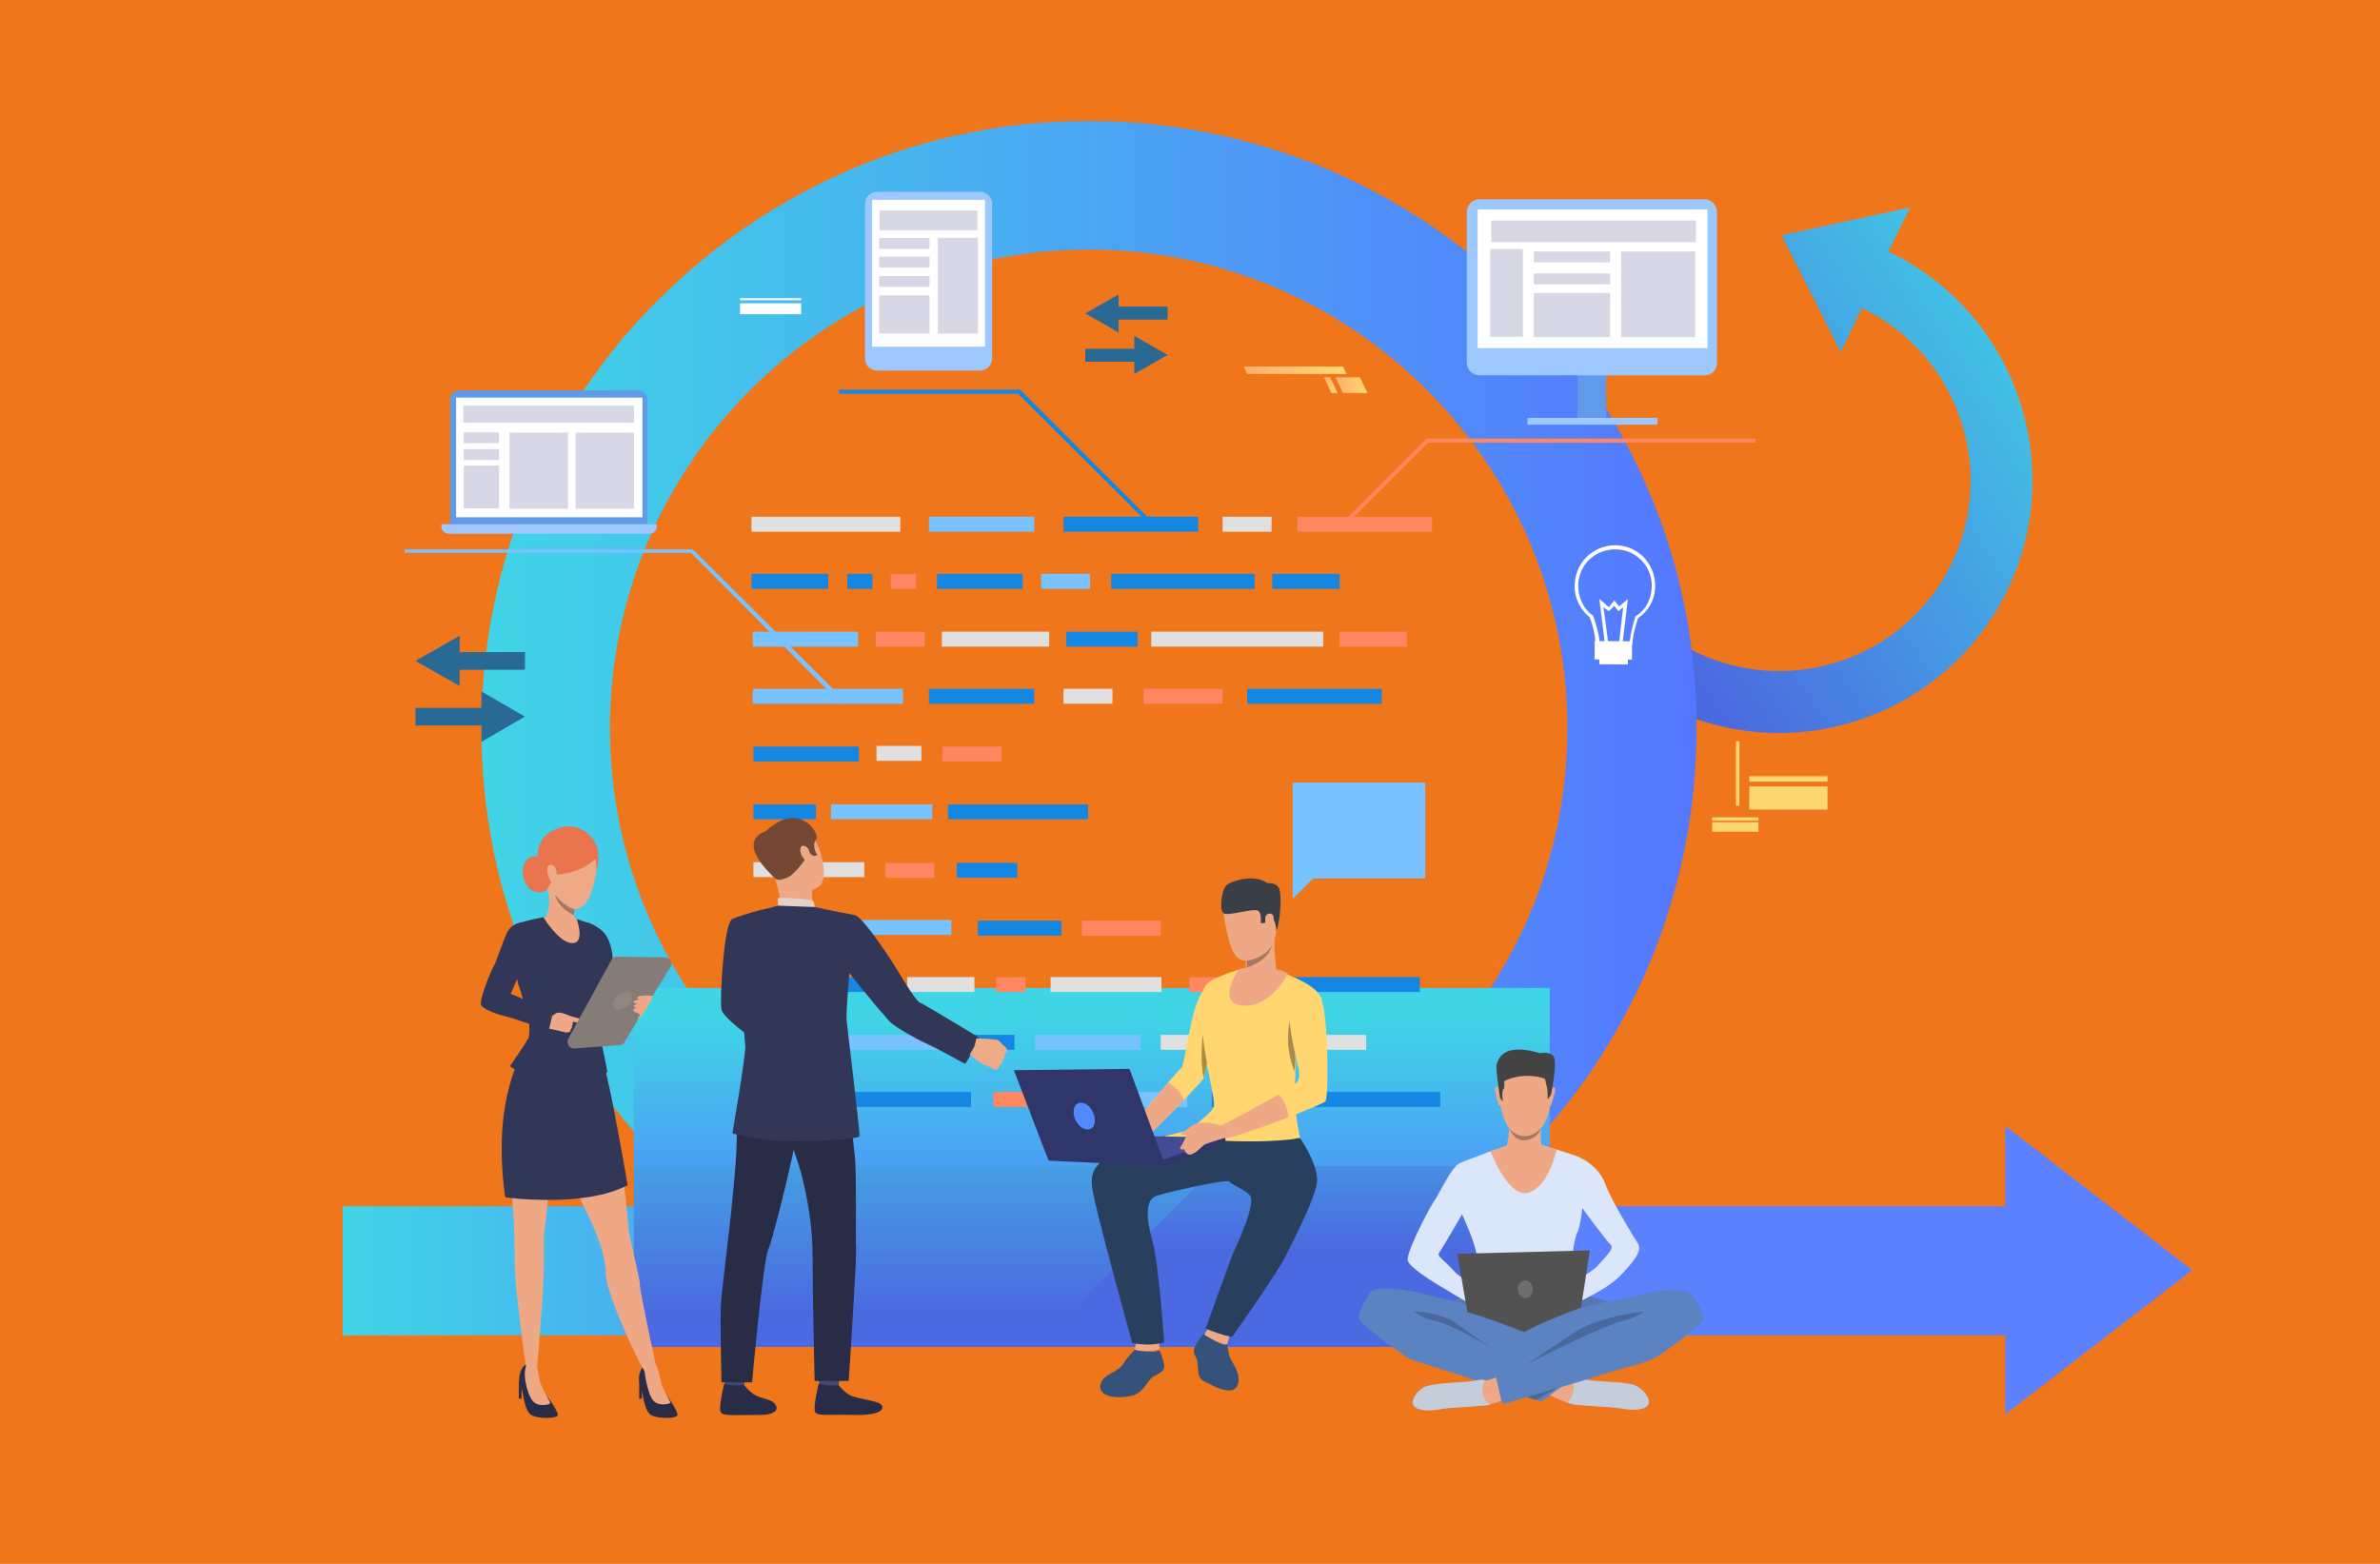 <?xml version="1.0" encoding="utf-8"?>
<!-- Generator: Adobe Illustrator 23.0.2, SVG Export Plug-In . SVG Version: 6.00 Build 0)  -->
<svg version="1.1" id="Layer_1" xmlns="http://www.w3.org/2000/svg" xmlns:xlink="http://www.w3.org/1999/xlink" x="0px" y="0px"
	 viewBox="0 0 350 230" style="enable-background:new 0 0 350 230;" xml:space="preserve">
<style type="text/css">
	.st0{fill:#EF761B;}
	.st1{fill:#5C81FE;}
	.st2{fill:url(#SVGID_1_);}
	.st3{filter:url(#Adobe_OpacityMaskFilter);}
	.st4{filter:url(#Adobe_OpacityMaskFilter_1_);}
	.st5{mask:url(#SVGID_2_);fill:url(#SVGID_3_);}
	.st6{fill:url(#SVGID_4_);}
	.st7{filter:url(#Adobe_OpacityMaskFilter_2_);}
	.st8{filter:url(#Adobe_OpacityMaskFilter_3_);}
	.st9{mask:url(#SVGID_5_);fill:url(#SVGID_6_);}
	.st10{fill:url(#SVGID_7_);}
	.st11{filter:url(#Adobe_OpacityMaskFilter_4_);}
	.st12{filter:url(#Adobe_OpacityMaskFilter_5_);}
	.st13{mask:url(#SVGID_8_);fill:url(#SVGID_9_);}
	.st14{fill:url(#SVGID_10_);}
	.st15{fill:#E0E0E0;}
	.st16{fill:#1487E3;}
	.st17{fill:#78C2FF;}
	.st18{fill:#FF8761;}
	.st19{fill:#323657;}
	.st20{fill:url(#SVGID_11_);}
	.st21{fill:url(#SVGID_12_);}
	.st22{fill:url(#SVGID_13_);}
	.st23{fill:#FFD770;}
	.st24{fill:#FFFFFF;}
	.st25{fill:url(#SVGID_14_);}
	.st26{fill:url(#SVGID_15_);}
	.st27{fill:#609AE8;}
	.st28{fill:#9CC7FF;}
	.st29{fill:#D7D7E6;}
	.st30{fill:#2A6993;}
	.st31{fill:#5B83C2;}
	.st32{fill:#5478B3;}
	.st33{fill:#EEA886;}
	.st34{fill:#C5CDDB;}
	.st35{fill:#E55353;}
	.st36{fill:#DCE6FA;}
	.st37{fill:#434343;}
	.st38{fill:#49699C;}
	.st39{fill:#525252;}
	.st40{fill:#6E6E6E;}
	.st41{fill:#A77860;}
	.st42{fill:#35527A;}
	.st43{fill:#FFD670;}
	.st44{fill:#293F5E;}
	.st45{fill:#3A3F47;}
	.st46{fill:#A88D4A;}
	.st47{fill:#444C94;}
	.st48{fill:#303669;}
	.st49{fill:#518AFA;}
	.st50{fill:#EAD8CF;}
	.st51{fill:#DA9B5B;}
	.st52{fill:#424773;}
	.st53{fill:#292C47;}
	.st54{fill:#754836;}
	.st55{fill:#E2D2CA;}
	.st56{fill:#EFAA88;}
	.st57{fill:#E8734D;}
	.st58{fill:#EEA987;}
	.st59{fill:#1D3B54;}
	.st60{fill:#857B77;}
	.st61{fill:#918682;}
	.st62{fill:url(#SVGID_16_);}
	.st63{filter:url(#Adobe_OpacityMaskFilter_6_);}
	.st64{filter:url(#Adobe_OpacityMaskFilter_7_);}
	.st65{mask:url(#SVGID_17_);fill:url(#SVGID_18_);}
	.st66{fill:url(#SVGID_19_);}
	.st67{filter:url(#Adobe_OpacityMaskFilter_8_);}
	.st68{filter:url(#Adobe_OpacityMaskFilter_9_);}
	.st69{mask:url(#SVGID_20_);fill:url(#SVGID_21_);}
	.st70{fill:url(#SVGID_22_);}
	.st71{filter:url(#Adobe_OpacityMaskFilter_10_);}
	.st72{filter:url(#Adobe_OpacityMaskFilter_11_);}
	.st73{mask:url(#SVGID_23_);fill:url(#SVGID_24_);}
	.st74{fill:url(#SVGID_25_);}
	.st75{fill:url(#SVGID_26_);}
	.st76{fill:url(#SVGID_27_);}
	.st77{fill:url(#SVGID_28_);}
	.st78{fill:url(#SVGID_29_);}
	.st79{fill:url(#SVGID_30_);}
</style>
<rect class="st0" width="350" height="230"/>
<g>
	<polygon class="st1" points="322.4,186.8 294.9,165.6 294.9,177.4 291.5,177.4 264.9,177.4 108.1,177.4 108.1,196.4 281.7,196.4 
		291.5,196.4 294.9,196.4 294.9,208 	"/>
	<linearGradient id="SVGID_1_" gradientUnits="userSpaceOnUse" x1="306.139" y1="44.244" x2="240.987" y2="87.679">
		<stop  offset="0" style="stop-color:#40D5E6"/>
		<stop  offset="1" style="stop-color:#4B69E0"/>
	</linearGradient>
	<path class="st2" d="M280.9,30.5L262,34.6l8.7,17.2l3.1-6.5c14,6.7,19.9,23.5,13.3,37.4c-6.7,14-23.5,19.9-37.5,13.3
		c-14-6.7-19.9-23.5-13.3-37.5l-8.2-3.9c-8.8,18.5-0.9,40.8,17.6,49.6c18.5,8.8,40.8,0.9,49.6-17.6s0.9-40.8-17.6-49.6L280.9,30.5z"
		/>
	<g>
		<defs>
			<filter id="Adobe_OpacityMaskFilter" filterUnits="userSpaceOnUse" x="70.8" y="17.7" width="178.7" height="178.7">
				<feFlood  style="flood-color:white;flood-opacity:1" result="back"/>
				<feBlend  in="SourceGraphic" in2="back" mode="normal"/>
			</filter>
		</defs>
		<mask maskUnits="userSpaceOnUse" x="70.8" y="17.7" width="178.7" height="178.7" id="SVGID_2_">
			<g class="st3">
				<defs>
					<filter id="Adobe_OpacityMaskFilter_1_" filterUnits="userSpaceOnUse" x="70.8" y="17.7" width="178.7" height="178.7">
						<feFlood  style="flood-color:white;flood-opacity:1" result="back"/>
						<feBlend  in="SourceGraphic" in2="back" mode="normal"/>
					</filter>
				</defs>
				<mask maskUnits="userSpaceOnUse" x="70.8" y="17.7" width="178.7" height="178.7" id="SVGID_2_">
				</mask>
				<linearGradient id="SVGID_3_" gradientUnits="userSpaceOnUse" x1="70.784" y1="107.073" x2="249.461" y2="107.073">
					<stop  offset="0" style="stop-color:#000000"/>
					<stop  offset="1" style="stop-color:#FFFFFF"/>
				</linearGradient>
				<path class="st5" d="M160.1,196.4c-12.1,0-23.8-2.4-34.8-7c-10.6-4.5-20.2-10.9-28.4-19.1c-8.2-8.2-14.6-17.8-19.1-28.4
					c-4.7-11-7-22.7-7-34.8c0-12.1,2.4-23.8,7-34.8C82.3,61.7,88.7,52.1,97,43.9s17.8-14.6,28.4-19.1c11-4.7,22.7-7,34.8-7
					c12.1,0,23.8,2.4,34.8,7c10.6,4.5,20.2,10.9,28.4,19.1c8.2,8.2,14.6,17.8,19.1,28.4c4.7,11,7,22.7,7,34.8
					c0,12.1-2.4,23.8-7,34.8c-4.5,10.6-10.9,20.2-19.1,28.4c-8.2,8.2-17.8,14.6-28.4,19.1C183.9,194,172.2,196.4,160.1,196.4z
					 M160.1,36.7c-38.8,0-70.4,31.6-70.4,70.4c0,38.8,31.6,70.4,70.4,70.4c38.8,0,70.4-31.6,70.4-70.4
					C230.5,68.3,198.9,36.7,160.1,36.7z"/>
			</g>
		</mask>
		<linearGradient id="SVGID_4_" gradientUnits="userSpaceOnUse" x1="70.784" y1="107.073" x2="249.461" y2="107.073">
			<stop  offset="0" style="stop-color:#40D5E6"/>
			<stop  offset="1" style="stop-color:#5577FF"/>
		</linearGradient>
		<path class="st6" d="M160.1,196.4c-12.1,0-23.8-2.4-34.8-7c-10.6-4.5-20.2-10.9-28.4-19.1c-8.2-8.2-14.6-17.8-19.1-28.4
			c-4.7-11-7-22.7-7-34.8c0-12.1,2.4-23.8,7-34.8C82.3,61.7,88.7,52.1,97,43.9s17.8-14.6,28.4-19.1c11-4.7,22.7-7,34.8-7
			c12.1,0,23.8,2.4,34.8,7c10.6,4.5,20.2,10.9,28.4,19.1c8.2,8.2,14.6,17.8,19.1,28.4c4.7,11,7,22.7,7,34.8c0,12.1-2.4,23.8-7,34.8
			c-4.5,10.6-10.9,20.2-19.1,28.4c-8.2,8.2-17.8,14.6-28.4,19.1C183.9,194,172.2,196.4,160.1,196.4z M160.1,36.7
			c-38.8,0-70.4,31.6-70.4,70.4c0,38.8,31.6,70.4,70.4,70.4c38.8,0,70.4-31.6,70.4-70.4C230.5,68.3,198.9,36.7,160.1,36.7z"/>
	</g>
	<defs>
		<filter id="Adobe_OpacityMaskFilter_2_" filterUnits="userSpaceOnUse" x="93.2" y="145.3" width="134.7" height="26.6">
			<feFlood  style="flood-color:white;flood-opacity:1" result="back"/>
			<feBlend  in="SourceGraphic" in2="back" mode="normal"/>
		</filter>
	</defs>
	<mask maskUnits="userSpaceOnUse" x="93.2" y="145.3" width="134.7" height="26.6" id="SVGID_5_">
		<g class="st7">
			<defs>
				<filter id="Adobe_OpacityMaskFilter_3_" filterUnits="userSpaceOnUse" x="93.2" y="145.3" width="134.7" height="26.6">
					<feFlood  style="flood-color:white;flood-opacity:1" result="back"/>
					<feBlend  in="SourceGraphic" in2="back" mode="normal"/>
				</filter>
			</defs>
			<mask maskUnits="userSpaceOnUse" x="93.2" y="145.3" width="134.7" height="26.6" id="SVGID_5_">
			</mask>
			<linearGradient id="SVGID_6_" gradientUnits="userSpaceOnUse" x1="160.561" y1="149.665" x2="160.561" y2="187.464">
				<stop  offset="0" style="stop-color:#000000"/>
				<stop  offset="1" style="stop-color:#FFFFFF"/>
			</linearGradient>
			<rect x="93.2" y="145.3" class="st9" width="134.7" height="26.6"/>
		</g>
	</mask>
	<linearGradient id="SVGID_7_" gradientUnits="userSpaceOnUse" x1="160.561" y1="149.665" x2="160.561" y2="187.464">
		<stop  offset="0" style="stop-color:#40D5E6"/>
		<stop  offset="1" style="stop-color:#5577FF"/>
	</linearGradient>
	<rect x="93.2" y="145.3" class="st10" width="134.7" height="26.6"/>
	<g>
		<defs>
			<filter id="Adobe_OpacityMaskFilter_4_" filterUnits="userSpaceOnUse" x="50.4" y="177.4" width="109.7" height="19">
				<feFlood  style="flood-color:white;flood-opacity:1" result="back"/>
				<feBlend  in="SourceGraphic" in2="back" mode="normal"/>
			</filter>
		</defs>
		<mask maskUnits="userSpaceOnUse" x="50.4" y="177.4" width="109.7" height="19" id="SVGID_8_">
			<g class="st11">
				<defs>
					<filter id="Adobe_OpacityMaskFilter_5_" filterUnits="userSpaceOnUse" x="50.4" y="177.4" width="109.7" height="19">
						<feFlood  style="flood-color:white;flood-opacity:1" result="back"/>
						<feBlend  in="SourceGraphic" in2="back" mode="normal"/>
					</filter>
				</defs>
				<mask maskUnits="userSpaceOnUse" x="50.4" y="177.4" width="109.7" height="19" id="SVGID_8_">
				</mask>
				<linearGradient id="SVGID_9_" gradientUnits="userSpaceOnUse" x1="50.376" y1="186.92" x2="160.123" y2="186.92">
					<stop  offset="0" style="stop-color:#000000"/>
					<stop  offset="1" style="stop-color:#FFFFFF"/>
				</linearGradient>
				<rect x="50.4" y="177.4" class="st13" width="109.7" height="19"/>
			</g>
		</mask>
		<linearGradient id="SVGID_10_" gradientUnits="userSpaceOnUse" x1="50.376" y1="186.92" x2="160.123" y2="186.92">
			<stop  offset="0" style="stop-color:#40D5E6"/>
			<stop  offset="1" style="stop-color:#5577FF"/>
		</linearGradient>
		<rect x="50.4" y="177.4" class="st14" width="109.7" height="19"/>
	</g>
	<g>
		<rect x="110.5" y="76" class="st15" width="21.9" height="2.2"/>
	</g>
	<g>
		<rect x="138.5" y="92.9" class="st15" width="15.8" height="2.2"/>
	</g>
	<g>
		<rect x="156.8" y="92.9" class="st16" width="10.5" height="2.2"/>
	</g>
	<g>
		<rect x="178.2" y="160.6" class="st16" width="10.5" height="2.2"/>
	</g>
	<g>
		<rect x="110.8" y="135.3" class="st16" width="10.5" height="2.2"/>
	</g>
	<g>
		<rect x="169.3" y="92.9" class="st15" width="25.3" height="2.2"/>
	</g>
	<g>
		<rect x="110.8" y="126.8" class="st15" width="16.3" height="2.2"/>
	</g>
	<g>
		<rect x="154.5" y="143.7" class="st15" width="16.3" height="2.2"/>
	</g>
	<g>
		<rect x="133.4" y="143.7" class="st15" width="9.9" height="2.2"/>
	</g>
	<g>
		<rect x="110.8" y="143.7" class="st16" width="19.7" height="2.2"/>
	</g>
	<g>
		<rect x="110.8" y="152.2" class="st15" width="10.9" height="2.2"/>
	</g>
	<g>
		<rect x="136.6" y="76" class="st17" width="15.5" height="2.2"/>
	</g>
	<g>
		<rect x="136.6" y="101.3" class="st16" width="15.5" height="2.2"/>
	</g>
	<g>
		<rect x="128.9" y="109.7" class="st15" width="6.6" height="2.2"/>
	</g>
	<g>
		<rect x="122.2" y="118.3" class="st17" width="14.9" height="2.2"/>
	</g>
	<g>
		<rect x="139.4" y="118.3" class="st16" width="20.6" height="2.2"/>
	</g>
	<g>
		<rect x="110.8" y="109.8" class="st16" width="15.5" height="2.2"/>
	</g>
	<g>
		<rect x="110.8" y="118.3" class="st16" width="9.2" height="2.2"/>
	</g>
	<g>
		<rect x="138.6" y="109.8" class="st18" width="8.7" height="2.2"/>
	</g>
	<g>
		<rect x="111" y="160.6" class="st18" width="8.7" height="2.2"/>
	</g>
	<g>
		<rect x="110.7" y="92.9" class="st17" width="15.5" height="2.2"/>
	</g>
	<g>
		<rect x="124.4" y="135.3" class="st17" width="15.5" height="2.2"/>
	</g>
	<g>
		<rect x="124.6" y="152.2" class="st17" width="15.5" height="2.2"/>
	</g>
	<g>
		<rect x="152.2" y="152.2" class="st17" width="15.5" height="2.2"/>
	</g>
	<g>
		<rect x="110.7" y="101.3" class="st17" width="22.1" height="2.2"/>
	</g>
	<g>
		<rect x="159.1" y="160.6" class="st17" width="15.5" height="2.2"/>
	</g>
	<g>
		<rect x="156.4" y="76" class="st16" width="19.8" height="2.2"/>
	</g>
	<g>
		<rect x="123" y="160.6" class="st16" width="19.8" height="2.2"/>
	</g>
	<g>
		<rect x="192" y="160.6" class="st16" width="19.8" height="2.2"/>
	</g>
	<g>
		<rect x="189" y="143.7" class="st16" width="19.8" height="2.2"/>
	</g>
	<g>
		<rect x="183.4" y="101.3" class="st16" width="19.8" height="2.2"/>
	</g>
	<g>
		<rect x="146.5" y="143.7" class="st18" width="4.3" height="2.2"/>
	</g>
	<g>
		<rect x="190.8" y="76" class="st18" width="19.8" height="2.2"/>
	</g>
	<g>
		<rect x="168.2" y="101.3" class="st18" width="11.6" height="2.2"/>
	</g>
	<g>
		<rect x="159.1" y="135.4" class="st18" width="11.6" height="2.2"/>
	</g>
	<g>
		<rect x="179.8" y="76" class="st15" width="7.2" height="2.2"/>
	</g>
	<g>
		<rect x="156.4" y="101.3" class="st15" width="7.2" height="2.2"/>
	</g>
	<g>
		<rect x="110.5" y="84.4" class="st16" width="11.3" height="2.2"/>
	</g>
	<g>
		<rect x="140.7" y="126.9" class="st16" width="8.9" height="2.2"/>
	</g>
	<g>
		<rect x="124.6" y="84.4" class="st16" width="3.7" height="2.2"/>
	</g>
	<g>
		<rect x="170.7" y="152.2" class="st15" width="30.2" height="2.2"/>
	</g>
	<g>
		<rect x="131" y="84.4" class="st18" width="3.7" height="2.2"/>
	</g>
	<g>
		<rect x="187.1" y="84.4" class="st16" width="9.9" height="2.2"/>
	</g>
	<g>
		<rect x="197" y="92.9" class="st18" width="9.9" height="2.2"/>
	</g>
	<g>
		<rect x="174.9" y="143.7" class="st18" width="9.9" height="2.2"/>
	</g>
	<g>
		<rect x="146.1" y="160.6" class="st18" width="9.9" height="2.2"/>
	</g>
	<g>
		<rect x="163.4" y="84.4" class="st16" width="21.1" height="2.2"/>
	</g>
	<g>
		<rect x="143.8" y="135.4" class="st16" width="12.3" height="2.2"/>
	</g>
	<g>
		<rect x="143" y="152.2" class="st16" width="6.2" height="2.2"/>
	</g>
	<g>
		<rect x="153.1" y="84.4" class="st17" width="7.2" height="2.2"/>
	</g>
	<g>
		<rect x="128.8" y="92.9" class="st18" width="7.2" height="2.2"/>
	</g>
	<g>
		<rect x="130.2" y="126.9" class="st18" width="7.2" height="2.2"/>
	</g>
	<g>
		<rect x="137.8" y="84.4" class="st16" width="12.6" height="2.2"/>
	</g>
	<g>
		<g>
			<g>
				<path class="st19" d="M107.7,169.3C107.7,169.3,107.7,169.3,107.7,169.3C107.8,169.4,107.8,169.4,107.7,169.3z"/>
			</g>
		</g>
	</g>
	<linearGradient id="SVGID_11_" gradientUnits="userSpaceOnUse" x1="196.399" y1="56.616" x2="201.096" y2="56.616">
		<stop  offset="0" style="stop-color:#FFAE70"/>
		<stop  offset="1" style="stop-color:#FFD970"/>
	</linearGradient>
	<polygon class="st20" points="197.5,57.8 201.1,57.8 200,55.5 196.4,55.5 	"/>
	<linearGradient id="SVGID_12_" gradientUnits="userSpaceOnUse" x1="194.716" y1="56.616" x2="196.674" y2="56.616">
		<stop  offset="0" style="stop-color:#FFAE70"/>
		<stop  offset="1" style="stop-color:#FFD970"/>
	</linearGradient>
	<polygon class="st21" points="195.8,57.8 196.7,57.8 195.6,55.5 194.7,55.5 	"/>
	<linearGradient id="SVGID_13_" gradientUnits="userSpaceOnUse" x1="182.909" y1="54.468" x2="197.954" y2="54.468">
		<stop  offset="0" style="stop-color:#FFAE70"/>
		<stop  offset="1" style="stop-color:#FFD970"/>
	</linearGradient>
	<polygon class="st22" points="183.4,55 198,55 197.5,53.9 182.9,53.9 	"/>
	
		<rect x="257.2" y="114.2" transform="matrix(-1 -1.224647e-16 1.224647e-16 -1 525.951 229.161)" class="st23" width="11.5" height="0.8"/>
	
		<rect x="257.2" y="115.7" transform="matrix(-1 -1.224647e-16 1.224647e-16 -1 525.951 234.759)" class="st23" width="11.5" height="3.4"/>
	
		<rect x="251.9" y="120.2" transform="matrix(-1 -1.224647e-16 1.224647e-16 -1 510.494 240.908)" class="st23" width="6.8" height="0.5"/>
	
		<rect x="251.9" y="120.9" transform="matrix(-1 -1.224647e-16 1.224647e-16 -1 510.494 243.22)" class="st23" width="6.8" height="1.4"/>
	
		<rect x="255.3" y="109" transform="matrix(-1 -1.224647e-16 1.224647e-16 -1 511.093 227.505)" class="st23" width="0.5" height="9.5"/>
	
		<rect x="108.9" y="44.6" transform="matrix(-1 -1.224647e-16 1.224647e-16 -1 226.725 90.807)" class="st24" width="9" height="1.6"/>
	
		<rect x="108.9" y="43.8" transform="matrix(-1 -1.224647e-16 1.224647e-16 -1 226.725 87.955)" class="st24" width="9" height="0.3"/>
	<g>
		<polygon class="st18" points="198.3,76.8 210,65.1 258.2,65.1 258.2,64.5 209.8,64.5 197.9,76.4 		"/>
	</g>
	<linearGradient id="SVGID_14_" gradientUnits="userSpaceOnUse" x1="160.561" y1="149.34" x2="160.561" y2="193.345">
		<stop  offset="0" style="stop-color:#40D5E6"/>
		<stop  offset="1" style="stop-color:#4B69E0"/>
	</linearGradient>
	<rect x="93.2" y="171.5" class="st25" width="134.7" height="26.6"/>
	<g>
		<polygon class="st17" points="123.8,103.6 124.3,103.1 101.9,80.8 59.5,80.8 59.5,81.3 101.6,81.3 		"/>
	</g>
	<g>
		<polygon class="st16" points="168.5,76.6 168.9,76.2 150,57.3 123.4,57.3 123.4,57.9 149.7,57.9 		"/>
	</g>
	<linearGradient id="SVGID_15_" gradientUnits="userSpaceOnUse" x1="190.224" y1="147.711" x2="190.224" y2="183.987">
		<stop  offset="0" style="stop-color:#40D5E6"/>
		<stop  offset="1" style="stop-color:#4B69E0"/>
	</linearGradient>
	<polygon class="st26" points="227.9,198.2 227.9,171.5 178.9,171.5 152.5,197.9 	"/>
	<g>
		<g>
			<rect x="232" y="49" class="st27" width="4.2" height="12.9"/>
		</g>
		<g>
			<path class="st28" d="M250.6,55.2h-33c-1,0-1.9-0.8-1.9-1.9V31.2c0-1,0.8-1.9,1.9-1.9h33c1,0,1.9,0.8,1.9,1.9v22.2
				C252.5,54.4,251.7,55.2,250.6,55.2z"/>
		</g>
		<g>
			<rect x="217.3" y="30.8" class="st24" width="33.8" height="20.4"/>
		</g>
		
			<rect x="224.6" y="61.4" transform="matrix(-1 -1.224647e-16 1.224647e-16 -1 468.334 123.861)" class="st28" width="19.1" height="1"/>
		
			<rect x="238.4" y="37" transform="matrix(-1 -1.224647e-16 1.224647e-16 -1 487.694 86.585)" class="st29" width="10.9" height="12.6"/>
		
			<rect x="225.5" y="37" transform="matrix(-1 -1.224647e-16 1.224647e-16 -1 462.266 75.586)" class="st29" width="11.2" height="1.6"/>
		
			<rect x="225.5" y="40.2" transform="matrix(-1 -1.224647e-16 1.224647e-16 -1 462.266 82.019)" class="st29" width="11.2" height="1.6"/>
		
			<rect x="225.5" y="43.1" transform="matrix(-1 -1.224647e-16 1.224647e-16 -1 462.266 92.689)" class="st29" width="11.2" height="6.5"/>
		
			<rect x="219.2" y="36.7" transform="matrix(-1 -1.224647e-16 1.224647e-16 -1 443.151 86.228)" class="st29" width="4.8" height="12.9"/>
		
			<rect x="219.3" y="32.4" transform="matrix(-1 -1.224647e-16 1.224647e-16 -1 468.702 68.029)" class="st29" width="30.1" height="3.2"/>
	</g>
	<g>
		<path class="st28" d="M129,54.5h15.1c1,0,1.8-0.8,1.8-1.8V30c0-1-0.8-1.8-1.8-1.8H129c-1,0-1.8,0.8-1.8,1.8v22.8
			C127.2,53.7,128,54.5,129,54.5z"/>
		
			<rect x="128.2" y="29.4" transform="matrix(-1 -1.224647e-16 1.224647e-16 -1 273.054 80.388)" class="st24" width="16.6" height="21.6"/>
		
			<rect x="129.4" y="30.9" transform="matrix(-1 -1.224647e-16 1.224647e-16 -1 273.133 64.76)" class="st29" width="14.4" height="2.9"/>
		
			<rect x="137.8" y="34.9" transform="matrix(-1 -1.224647e-16 1.224647e-16 -1 281.618 83.971)" class="st29" width="5.9" height="14.1"/>
		
			<rect x="129.4" y="34.9" transform="matrix(-1 -1.224647e-16 1.224647e-16 -1 266.094 71.502)" class="st29" width="7.4" height="1.6"/>
		
			<rect x="129.4" y="37.8" transform="matrix(-1 -1.224647e-16 1.224647e-16 -1 266.094 77.149)" class="st29" width="7.4" height="1.6"/>
		
			<rect x="129.4" y="40.6" transform="matrix(-1 -1.224647e-16 1.224647e-16 -1 266.094 82.796)" class="st29" width="7.4" height="1.6"/>
		
			<rect x="129.4" y="43.4" transform="matrix(-1 -1.224647e-16 1.224647e-16 -1 266.094 92.441)" class="st29" width="7.4" height="5.6"/>
	</g>
	<g>
		<path class="st27" d="M66.2,77.1h29V58.7c0-0.7-0.6-1.3-1.3-1.3H67.5c-0.7,0-1.3,0.6-1.3,1.3V77.1z"/>
		
			<rect x="67" y="58.5" transform="matrix(-1 -1.224647e-16 1.224647e-16 -1 161.476 134.579)" class="st24" width="27.4" height="17.6"/>
		<path class="st28" d="M64.8,77.1h31.8v0.3c0,0.6-0.5,1.1-1.1,1.1H66c-0.6,0-1.1-0.5-1.1-1.1V77.1z"/>
		
			<rect x="68.2" y="59.8" transform="matrix(-1 -1.224647e-16 1.224647e-16 -1 161.448 121.97)" class="st29" width="25.1" height="2.5"/>
		
			<rect x="84.7" y="63.6" transform="matrix(-1 -1.224647e-16 1.224647e-16 -1 177.941 138.413)" class="st29" width="8.6" height="11.2"/>
		
			<rect x="75" y="63.6" transform="matrix(-1 -1.224647e-16 1.224647e-16 -1 158.526 138.413)" class="st29" width="8.6" height="11.2"/>
		
			<rect x="68.2" y="63.6" transform="matrix(-1 -1.224647e-16 1.224647e-16 -1 141.598 128.792)" class="st29" width="5.2" height="1.6"/>
		
			<rect x="68.2" y="66.1" transform="matrix(-1 -1.224647e-16 1.224647e-16 -1 141.598 133.751)" class="st29" width="5.2" height="1.6"/>
		
			<rect x="68.2" y="68.6" transform="matrix(-1 -1.224647e-16 1.224647e-16 -1 141.598 143.372)" class="st29" width="5.2" height="6.3"/>
	</g>
	<g>
		<polygon class="st30" points="77.2,105.4 70.8,101.7 70.8,104.1 61.1,104.1 61.1,106.7 70.8,106.7 70.8,109.1 		"/>
		<polygon class="st30" points="61.1,97.2 67.6,100.9 67.6,98.5 77.2,98.5 77.2,95.9 67.6,95.9 67.6,93.5 		"/>
	</g>
	<g>
		<polygon class="st30" points="171.7,52.2 166.8,49.4 166.8,51.3 159.6,51.3 159.6,53.2 166.8,53.2 166.8,55 		"/>
		<polygon class="st30" points="159.6,46.1 164.5,48.9 164.5,47 171.7,47 171.7,45.1 164.5,45.1 164.5,43.3 		"/>
	</g>
	<g>
		<g>
			<path class="st24" d="M237.1,96.6c-0.6,0-1.2-0.3-1.7-0.7c-0.5-0.4-0.8-1-0.8-1.7c-0.1-1.3-0.5-2.6-0.8-3.4
				c-1.5-1.2-2.4-3.1-2.2-5.1c0.2-3.3,3.1-5.7,6.3-5.5c3.3,0.2,5.7,3.1,5.5,6.3c-0.1,1.8-1,3.4-2.5,4.4c-0.4,1.2-0.7,2.3-0.8,3.3
				c0,1.3-1.3,2.4-2.8,2.3C237.2,96.6,237.2,96.6,237.1,96.6z M237.9,80.8c-3-0.2-5.6,2-5.8,5c-0.1,1.8,0.6,3.6,2.1,4.7l0.1,0l0,0.1
				c0.3,0.9,0.8,2.3,0.9,3.6l0,0c0,0.5,0.2,1,0.6,1.3c0.4,0.4,1,0.6,1.6,0.6c1.2,0,2.3-0.8,2.3-1.9v0l0,0c0.1-1,0.4-2.2,0.8-3.5
				l0-0.1l0.1,0c1.4-0.9,2.2-2.4,2.3-4.1C243.1,83.6,240.9,81,237.9,80.8z"/>
		</g>
		<g>
			<polygon class="st24" points="236,94.6 235.2,88.1 236.6,89.3 237.4,88.3 238.1,89.2 239.4,88.1 238.6,94.6 238.1,94.5 
				238.7,89.3 238,89.9 237.4,89.1 236.6,89.9 235.8,89.3 236.5,94.5 			"/>
		</g>
		<g>
			
				<rect x="235.2" y="96" transform="matrix(1 6.710545e-03 -6.710545e-03 1 0.655 -1.59)" class="st24" width="4.2" height="1.7"/>
		</g>
		<g>
			
				<rect x="234.5" y="94.3" transform="matrix(1 6.709597e-03 -6.709597e-03 1 0.647 -1.59)" class="st24" width="5.5" height="2.7"/>
		</g>
	</g>
	<g>
		<path class="st31" d="M250.5,194c-0.1,0.9-5.3,4.5-6.3,5.2c-0.8,0.6-1.5,0.8-2.8,1.3c0,0,0,0,0,0c-2.8,0.7-20.4,6-20.4,6
			c0-0.2-0.1-0.3-0.2-0.5c-0.7,0.3-1.3,0.4-1.8,0.6c-0.7,0.2-5.9,0.4-6.9,0.6c-1.1,0.2-3.2,0.5-4.1-0.3c-0.9-0.8,0.5-2.6,1.7-3
			c1.2-0.5,5.5-0.6,6.3-0.7c0.8-0.1,1.8-0.4,2.3-0.2c0.2,0.1,0.8-0.1,1.7-0.4c0-0.3,0-0.5,0-0.5l4.6-1.3l-0.9-8.2c0,0,2-7.6,10-1.8
			c0,0,1.8,0.5,2.4,0.7c0,0,0.1,0,0.2,0c1.2-0.1,6.5-1.7,8.4-1.7c2,0,2.7-0.1,3.4,0.2C249.1,190.3,250.6,193.2,250.5,194z"/>
		<path class="st31" d="M242.2,206.8c-0.9,0.8-3,0.5-4.1,0.3c-1.1-0.2-6.3-0.4-6.9-0.6c-0.7-0.2-1.9-0.5-2.7-1.1
			c-0.1,0-0.2-0.1-0.5-0.2c0,0,0,0,0,0l-1.3,0.9l-18.1-5.8c-1.1-0.3-1.9-0.7-2.5-1.2c-0.9-0.8-6.2-4.3-6.3-5.2
			c-0.1-0.9,1.4-3.7,2.1-4.1c0.7-0.4,1.4-0.2,3.4-0.2s8,1.8,8.6,1.7c0.3-0.1,0.9-0.4,1.4-0.7c0.7-0.4,1.3-0.7,1.3-0.7
			c8.8-3.9,9.8,2.5,9.8,2.5l-0.5,7.9c0,0,0.7,0.4,1.7,0.8l4.4,1.2l-0.6,0.4c0.2,0.1,0.4,0.1,0.5,0.1c0.5-0.2,1.5,0.1,2.3,0.2
			c0.8,0.1,5.1,0.2,6.3,0.7C241.7,204.3,243.1,206,242.2,206.8z"/>
		<path class="st32" d="M215.4,190.7c0.6,0,4.7,2.4,5.7,3c-1.5-0.8-7.1-2.3-7.1-2.3C214.3,191.3,214.9,191,215.4,190.7z"/>
		<path class="st32" d="M236.5,191.4c0,0-7.1,1.7-8.3,2.4c0.1,0,3.7-2.8,5.6-3.2c0,0,1.9,0.6,2.5,0.8
			C236.3,191.4,236.4,191.4,236.5,191.4C236.5,191.4,236.5,191.4,236.5,191.4z"/>
		<path class="st33" d="M242.2,206.8c-0.9,0.8-3,0.5-4.1,0.3c-1.1-0.2-6.3-0.4-6.9-0.6c-0.2-0.1-0.4-0.1-0.7-0.2c0,0,0,0,0,0
			c-0.6-0.2-1.4-0.5-2.1-0.9c-0.1,0-0.2-0.1-0.5-0.2l3.3-2.4l0.1-0.1c0.2,0.1,0.4,0.1,0.5,0.1c0.5-0.2,1.5,0.1,2.3,0.2
			c0.8,0.1,5.1,0.2,6.3,0.7C241.7,204.3,243.1,206,242.2,206.8z"/>
		<path class="st34" d="M242.2,206.8c-0.9,0.8-3,0.5-4.1,0.3c-1.1-0.2-6.3-0.4-6.9-0.6c-0.2-0.1-0.4-0.1-0.7-0.2c0,0,0,0,0,0
			c0,0,0,0,0,0s1.4-1.4,0.8-3.4l0.1-0.1c0.2,0.1,0.4,0.1,0.5,0.1c0.5-0.2,1.5,0.1,2.3,0.2c0.8,0.1,5.1,0.2,6.3,0.7
			C241.7,204.3,243.1,206,242.2,206.8z"/>
		<path class="st35" d="M217.2,192.5C217.2,192.5,217.2,192.5,217.2,192.5C217.1,192.6,217.2,192.6,217.2,192.5z"/>
		<path class="st36" d="M240.9,182.9c-0.1-0.1-3.8-6-4.8-8.7c-1-2.7-3.4-3.9-4.6-4.3c-0.4-0.1-1.1-0.4-1.9-0.6
			c-1.4-0.4-2.9-0.9-2.9-0.9h-4.8c0,0-1.7,0.6-3.4,1.2c0,0,0,0,0,0c-1.6,0.6-3.3,1.2-3.9,1.5c-1.2,0.6-3.2,4.9-3.6,5.4
			c-0.4,0.5-3.6,6.3-4,8.6c-0.4,1.7,10,6.8,10.3,7.5c0.3-0.4,1.8-1.8,1.8-1.8s-0.5-0.3-1.2-0.7c2.8,0.1,9.5-0.1,10.5-0.1
			c0.2,0,0.4,0,0.6,0c0,0,0,0,0,0c0.3,0.2,2.2,1.9,2.2,1.9s4.8-2,7-4.2C241.4,184.4,241.2,183.6,240.9,182.9z M213.7,186.8
			c-1-1.2-2.4-2-2.1-2.5c0.4-0.5,3.4-5.7,3.4-5.7s1.6,3.4,2,5.2c0.4,1.8,0.4,2.6,0.2,3.1c-0.2,0.5-0.3,0.8-0.4,2.3
			C215.6,188.4,214.2,187.4,213.7,186.8z M234.9,186.2c-0.4,0.5-2,1.5-3.4,2.3c-0.1-1-0.3-2.5-0.3-3.1c0-0.8,0.3-3.3,0.8-4.2
			c0.4-0.9,0.7-3.5,0.7-3.5s3.6,4.9,4.2,5.4C237.4,183.7,236.2,184.7,234.9,186.2z"/>
		<g>
			<path class="st33" d="M224.9,155.3c0,0,3.7,0.6,3.2,6.4c-0.6,5.8-3.9,5.4-4.1,5.4c-0.2,0-3.3,0.1-3.6-7
				C220.4,160,220.3,154.8,224.9,155.3z"/>
		</g>
		<g>
			<path class="st33" d="M228.1,160.1c0,0,0.4-0.4,0.6,0c0.1,0.4-0.6,2.4-0.6,2.5c0,0-0.1,0.2-0.2,0.1
				C227.8,162.6,228.1,160.1,228.1,160.1z"/>
		</g>
		<g>
			<path class="st33" d="M220.5,160c0,0-0.4-0.4-0.6,0c-0.2,0.4,0.5,2.4,0.5,2.5c0,0,0.1,0.2,0.2,0.1
				C220.8,162.5,220.5,160,220.5,160z"/>
		</g>
		<g>
			<path class="st37" d="M228.1,161l-0.5,0.7c0,0,0-1.6-0.1-1.8c-0.1-0.2-0.2-1-0.3-1.2c-0.1-0.2-3.2-1.1-6,0.3c0,0,0.1,1.1-0.1,1.2
				c-0.3,0.1-0.1,1.8-0.1,1.8l-0.4-0.5c0,0-0.7-4.5-0.5-5c0.2-0.5,0.7-3.3,6.4-1.6c0,0,1.8-0.4,2.1,0.8
				C228.9,157,228.1,161,228.1,161z"/>
		</g>
		<path class="st38" d="M219.4,198.3c0,0-5.7-3.4-8.2-4c-2.4-0.5-3.2-1.4-3.2-1.4s3.8,0,6.3,1.8C215.9,196,219.4,198.3,219.4,198.3z
			"/>
		<path class="st38" d="M224.5,200.7c0,0,9.9-5.2,14-6.4c2.3-0.6,3.2-1.4,3.2-1.4s-6.1,0.6-9.9,2.9
			C230,196.9,224.5,200.7,224.5,200.7z"/>
		<path class="st33" d="M220.8,206c-0.7,0.3-1.3,0.4-1.8,0.6c-0.7,0.2-5.9,0.4-6.9,0.6c-1.1,0.2-3.2,0.5-4.1-0.3
			c-0.9-0.8,0.5-2.6,1.7-3c1.2-0.5,5.5-0.6,6.3-0.7c0.8-0.1,1.8-0.4,2.3-0.2c0.2,0.1,0.8-0.1,1.7-0.4C220.1,203,220.8,206,220.8,206
			z"/>
		<path class="st31" d="M224.5,205.5l9.8-2.9l-1.9-0.6C232.3,202,224.5,204.8,224.5,205.5z"/>
		<polygon class="st38" points="224.5,205.5 229,204.1 225.9,205.9 		"/>
		<path class="st39" d="M221.3,193.8c0,0-0.1,0-0.2-0.1C221.2,193.7,221.3,193.8,221.3,193.8z"/>
		<path class="st34" d="M219.1,206.6c-0.7,0.2-5.9,0.4-6.9,0.6c-1.1,0.2-3.2,0.5-4.1-0.3c-0.9-0.8,0.5-2.6,1.7-3
			c1.2-0.5,5.5-0.6,6.3-0.7c0.8-0.1,1.8-0.4,2.3-0.2C218.4,202.9,217.1,205,219.1,206.6z"/>
		<path class="st36" d="M229.6,169.3c0,0-1.6,6.9-5.3,6.9c-3.7,0-5.8-6.6-5.8-6.6s0,0,0,0c1.8-0.6,3.4-1.2,3.4-1.2h4.8
			C226.7,168.4,228.2,168.9,229.6,169.3z"/>
		<path class="st39" d="M215.8,193l-1.5-8.6l19.5-0.5l-1.3,8.4c0,0-6.2,2.3-8.3,3.6C224.2,196,218.9,193.8,215.8,193z"/>
		<path class="st40" d="M225.4,189.6c0,0.7-0.5,1.3-1.1,1.3c-0.6,0-1.1-0.6-1.1-1.3c0-0.7,0.5-1.3,1.1-1.3
			C224.9,188.3,225.4,188.9,225.4,189.6z"/>
		<path class="st33" d="M226.7,168.4C226.7,168.4,226.7,168.4,226.7,168.4c-0.2-0.5-0.1-3.1-0.1-3.1s-4.8-1.2-4.6-0.3
			c0.1,0.9-0.4,3.5-0.4,3.5l-2.4,0.8c0,0,2.6,7,5.6,6.1c3-0.9,4.1-6.3,4.1-6.3L226.7,168.4z"/>
		<path class="st41" d="M222,166c0,0,0.8,1.1,2.2,1.1c0.9,0,1.6-0.3,2.4-1.2c0,0-0.4,1.7-2.4,1.8C224.2,167.8,222.7,167.8,222,166z"
			/>
	</g>
	<g>
		<polygon class="st17" points="209.6,115.1 190.1,115.1 190.1,129.2 190.1,132.2 193.1,129.2 209.6,129.2 		"/>
	</g>
	<g>
		<g>
			<path class="st42" d="M180.4,197.3c0,0,0.2,1.7,0.5,2.4c0.3,0.7,1.7,2.4,1.1,4c-0.7,1.8-3.6,0.1-4.8-0.5
				c-1.2-0.5-0.9-1.5-1.1-2.7c-0.1-1.2-0.7-1.2-0.5-2.1c0.2-0.8,1.5-2.4,1.5-2.4L180.4,197.3z"/>
		</g>
		<g>
			<g>
				<path class="st33" d="M177.8,195.2c0,0-0.8,1.1-0.7,1.1c0,0,3.2,2,3.4,1.3c0.2-0.5,0.3-1.2,0.3-1.2L177.8,195.2z"/>
			</g>
		</g>
		<g>
			<path class="st42" d="M166.9,198.5c0,0-1,0.9-1.8,2.2c-0.9,1.3-3.2,1.4-3.3,3.2c-0.1,1.8,3.2,1.8,4.9,1.3c1.7-0.6,2-2.3,3-2.8
				s1.6-0.8,1.5-1.6c-0.1-0.9-0.7-2.2-0.7-2.2s-0.6,0.2-1,0.2C169.1,198.7,167.8,198.7,166.9,198.5z"/>
		</g>
		<g>
			<path class="st43" d="M178.7,150c0,0-0.7,3.9-1.2,6.5c0,0,0,0,0,0c-0.2,1-0.4,1.9-0.5,2.1c-0.2,0.3-1.4,1.6-2.9,3.2
				c-2.6,2.7-6.1,6.1-6.1,6.1l-1.4-2.6c0,0,3.1-3.6,5.2-6.1c1-1.1,1.7-2,1.9-2.1c0.4-0.4,0.9-4.3,1.7-7.5c0.7-3.2,2.2-5,2.2-5
				L178.7,150z"/>
		</g>
		<g>
			<path class="st33" d="M174.1,161.8c-2.6,2.7-6.1,6.1-6.1,6.1l-1.4-2.6c0,0,3.1-3.6,5.2-6.1C172.4,159.6,173.6,160.3,174.1,161.8z
				"/>
		</g>
		<g>
			<path class="st33" d="M167.1,197.3l-0.2,1.2c0,0,1.7,0.6,3.6-0.1l0-1.1L167.1,197.3z"/>
		</g>
		<g>
			<path class="st43" d="M191.2,167.4c0.1,0.3-18,0-18,0s5-3.6,5.3-4.6c0.3-1-1.3-6.8-1.5-8.7c-0.2-1.5-0.6-8.3,0.4-9.3
				c1-1.1,4.8-2.2,4.8-2.2l5.5,0.2c0,0,0.9,0.2,1.6,0.5c0.6,0.3,4.3,1.6,5,3.5c0.6,1.8-3.7,7.8-3.7,7.8s0,0.3,0,0.7c0,0,0,0,0,0
				c0,0.6,0,1.5-0.1,2.4c0,1.2-0.1,2.6-0.1,3.6C190.4,163.6,191.1,167,191.2,167.4z"/>
		</g>
		<g>
			<path class="st44" d="M191.2,167.4c0,0,2.5,3.6,2.5,6.1s-4.4,10.7-5,11.9c-2,3.5-7.5,11.2-7.5,11.2s-0.9,0-3.9-1.2
				c0,0,3.6-10.1,4.1-11.2c2-4.4,3.1-7.6,2.4-8.4c-0.7-0.8-2.5-1.5-3-2c-0.5-0.5-9.6,1.7-10.5,2c-2.5,0.6-1.3,4.9-0.8,6.8
				c0.9,3.2,1.7,14.8,1.7,14.8s-1.8,0.7-4.7,0.1c0,0-5.8-20.9-5.9-23c-0.2-2.1-0.3-5.5,13.9-8.1L191.2,167.4z"/>
		</g>
		<g>
			<path class="st33" d="M183.8,130.6c0,0-4.8-1.1-3.7,4.9c1.1,6,2.2,6.5,5.1,5.2c2.9-1.2,2.6-5.1,2.8-7
				C188.1,131.9,185.3,130.7,183.8,130.6z"/>
		</g>
		<g>
			<path class="st33" d="M182.5,144.1c0,0,2.1,2.2,5.4,0.2c0,0-0.7-4.8-0.4-7.2c0.4-2.4-4.4,3.7-4.4,3.7c0.1,0,0.1,0.3,0.1,0.6
				c0,0.3,0,0.6,0,1C183.2,143,183,143.9,182.5,144.1z"/>
		</g>
		<g>
			<path class="st45" d="M187.7,136.9c0,0-0.1-1.9-0.8-1.9c-0.7-0.1-0.8,0.7-0.8,0.7l-0.7,0.1c0,0,0.2-1.7-0.5-1.9
				c-0.7-0.3-4.5,0.9-5,0.4c-0.6-0.5-0.3-3.8,0.7-4.3c1-0.5,3.8-1.5,5.8-0.1c0,0,1.6-0.2,1.8,1.1
				C188.5,132.2,188.2,135.9,187.7,136.9z"/>
		</g>
		<g>
			<path class="st41" d="M183.3,142.3c3.4-1.1,3.7-3.1,3.7-3.2c-1.1,1.9-3.7,2.2-3.7,2.2C183.4,141.6,183.4,141.9,183.3,142.3z"/>
		</g>
		<g>
			<path class="st33" d="M189.4,143.2c0,0-2.5,5-6.6,4.7c-4.1-0.3-0.7-5.4-0.5-5.4C182.5,142.5,186.4,141.5,189.4,143.2z"/>
		</g>
		<g>
			<path class="st43" d="M171.1,167.1c0,0,12.5,1.5,20,0.3l-14.4-1.8C176.7,165.6,176.6,165.9,171.1,167.1z"/>
		</g>
		<g>
			<path class="st33" d="M180.5,165l-0.9,0.5c0,0,0.2,1.5,0.7,1.9l1-0.3C181.3,167.1,181.1,165.5,180.5,165z"/>
		</g>
		<g>
			<path class="st43" d="M194.9,162c-0.2,0.2-2.6,1.2-5.4,2.3l0,0c-3.8,1.5-8.1,2.8-8.1,2.8l-1-2.1c0,0,4.5-2.4,7.5-4.1
				c1.4-0.8,2.5-1.4,2.7-1.6c0.5-0.5,0.6-1.2,0.3-2.5c-0.4-1.3-1.2-7.2-1.3-7.9c-0.1-0.7,0.2-2.5,2-2.6c1.7-0.1,2.6,0.4,2.6,0.4
				s0.4,0.2,0.8,4.4C195.3,155.2,195.3,161.5,194.9,162z"/>
		</g>
		<g>
			<path class="st46" d="M190.5,155.2C190.5,155.2,190.5,155.2,190.5,155.2c0,0.6,0,1.5-0.1,2.4c-1.7-4.1-0.7-7.5-0.7-7.5
				C189.6,151.2,190.5,155.1,190.5,155.2z"/>
		</g>
		<g>
			<path class="st46" d="M177.5,156.4C177.5,156.4,177.5,156.4,177.5,156.4c-0.2,1-0.4,1.9-0.5,2.1c-0.6-2.8-0.1-6.4-0.1-6.4
				C177,153.9,177.5,156.4,177.5,156.4z"/>
		</g>
		<g>
			<path class="st33" d="M189.5,164.3L189.5,164.3c-3.8,1.5-8.2,2.9-8.2,2.9l-0.8-2.1c0,0,4.5-2.4,7.5-4.1
				C187.9,160.9,189,161.4,189.5,164.3z"/>
		</g>
		<g>
			<polygon class="st47" points="180.2,167.3 162.5,167 171.4,171.5 			"/>
		</g>
		<g>
			<polygon class="st48" points="171.4,171.5 180.2,168.1 180.2,167.3 170.7,170.7 			"/>
		</g>
		<g>
			<g>
				<path class="st33" d="M179.7,165.5c0,0-1.1-0.2-1.9-0.4c-0.6-0.1-2.1,0.1-2.4,0.4c-0.4,0.4-1.6,3-1.8,3.2
					c-0.2,0.2,0.1,0.5,0.5,0.3c0,0,0.4,1.2,1.3,0.7c0.9-0.4,1.5-1.4,2-1.5c0.5-0.2,3.2-1,3.2-1S180.4,165.2,179.7,165.5z"/>
			</g>
		</g>
		<g>
			<g>
				<path class="st33" d="M175.7,165.4c0,0-0.7,0.3-0.9,0.5c-0.2,0.2-0.9,0.7-1.1,0.8c-0.2,0.1,0.3,0.5,1.6-0.1
					C176.6,166.1,175.7,165.4,175.7,165.4z"/>
			</g>
		</g>
		<g>
			<polygon class="st48" points="171.4,171.5 166.1,157.2 149.1,157.4 154.2,170.7 			"/>
		</g>
		<g>
			<path class="st49" d="M160.7,163.5c0.5,1,0.4,2.2-0.3,2.5c-0.7,0.4-1.7-0.2-2.2-1.2c-0.5-1-0.4-2.2,0.3-2.5
				C159.2,161.9,160.2,162.5,160.7,163.5z"/>
		</g>
		<g>
			<path class="st33" d="M186.1,134.8c0.1-0.5,1.1-0.7,1.2,0.1c0.1,0.8-0.5,2.2-0.9,2C186.1,136.8,186,135.5,186.1,134.8z"/>
		</g>
	</g>
	<g>
		<path class="st19" d="M110.6,138.8c0,0-0.6,8.7,1.1,9.7c1.1,0.7,5.3,2.8,5.2,3.3c-0.1,0.4-2.4,3.7-2.4,3.7s-8.1-5.4-8.4-7
			c-0.3-1.6,0.4-12.7,1.5-13.2c0.8-0.4,1.3-0.1,2.3,0.7C111.4,137,110.6,138.8,110.6,138.8z"/>
		<g>
			<g>
				<path class="st50" d="M125.4,141.3l0.7-0.3c0,0-0.9-2.1-1.3-2c-0.4,0.1-1,0.2-1,0.2L125.4,141.3z"/>
			</g>
		</g>
		<g>
			<g>
				<path class="st51" d="M125.6,141.6c-0.1-0.1-1.5-2.8-1.5-2.8l-3.1,0.4l1.7,3.3L125.6,141.6z"/>
			</g>
		</g>
		<g>
			<g>
				<path class="st52" d="M109.7,201.9c0,0-0.3,1.8-0.3,2c0,0.3-2.8-0.2-2.8-0.2l-0.2-2.1C106.3,201.7,109.3,201.7,109.7,201.9z"/>
			</g>
		</g>
		<g>
			<g>
				<path class="st53" d="M109.4,203.7c0,0,0.9,1.1,1.7,1.5c0.9,0.5,2.2,0.6,2.7,1.1c0.4,0.3,1.3,1.8-2.2,1.8
					c-3.5,0-5.3,0.2-5.6-0.4c-0.4-0.6,0.5-4.2,0.5-4.2S107.4,203.9,109.4,203.7z"/>
			</g>
		</g>
		<g>
			<g>
				<path class="st52" d="M123.6,201.9c0,0-0.3,1.8-0.3,2c0,0.3-2.8-0.2-2.8-0.2l-0.2-2.1C120.3,201.7,123.2,201.7,123.6,201.9z"/>
			</g>
		</g>
		<g>
			<g>
				<path class="st53" d="M123.3,203.7c0,0,0.9,1.1,1.7,1.5c0.9,0.5,4,0.8,4.5,1.3c0.4,0.3,1,1.7-4,1.6c-3.5-0.1-5.3,0.2-5.6-0.4
					c-0.4-0.6,0.5-4.2,0.5-4.2S121.3,203.9,123.3,203.7z"/>
			</g>
		</g>
		<g>
			<g>
				<path class="st53" d="M110.7,156.8c0,0-2.6,4.2-2.4,7.9c0.2,3.8-0.2,7.8-0.6,11.7c-0.4,4.4-1.6,13.5-1.7,15.8
					c-0.1,2.3,0.1,11.1,0.1,11.1l4.5,0c0,0,1.6-17.8,2.4-19.6c0.8-1.8,4-15.2,4.1-16.7C117.2,165.5,110.7,156.8,110.7,156.8z"/>
			</g>
		</g>
		<g>
			<g>
				<path class="st53" d="M124.4,157.4c0,0,1,10.2,1.3,12.5c0.3,2.3,0.1,12.3,0.2,13.7c0.1,1.4-0.9,16.6-1.1,19.5l-5,0
					c0,0-0.3-12.3-0.3-18.3c0-6-1.5-12.9-3.3-16.9c-1.8-3.9-5.8-4-6.9-11.3C109.3,156.6,123,155.1,124.4,157.4z"/>
			</g>
		</g>
		<g>
			<g>
				<path class="st33" d="M113.4,121.8c0,0,3.1-2.1,5.3,0.1c2.2,2.2,3.3,7.5,1.7,8.5c-1.6,1-4.2,1.3-5.5-0.1
					c-1.3-1.4-2.6-3.6-2.9-5.2C111.6,123.6,112.6,122.4,113.4,121.8z"/>
			</g>
		</g>
		<g>
			<g>
				<path class="st33" d="M119.4,130.8c0,0,0,2.2,0.2,2.7c0.2,0.5-4.5,0.5-4.5,0.5s-0.4-2.5-1.1-4.7
					C113.2,127.1,119.4,130.8,119.4,130.8z"/>
			</g>
		</g>
		<g>
			<g>
				<path class="st54" d="M114,129.2c0,0,0.4,0.5,1.7-0.1c1.3-0.5,2.5-2.6,3-3c0.5-0.3,0.4-0.6,0.4-0.6l0.5,0.4l0.6-0.1
					c0,0-0.9-1.4-0.2-2.3c0.7-0.8-2-4.9-5.9-2.4c0,0-3,1.7-2.5,3.5C112.1,126.5,113.1,128.5,114,129.2z"/>
			</g>
		</g>
		<g>
			<g>
				<path class="st55" d="M119.8,133.4c0,0,0-0.9-0.4-1c-0.4-0.1-4.5-0.5-5-0.3v1C114.5,133.2,115.4,133.8,119.8,133.4z"/>
			</g>
		</g>
		<g>
			<g>
				<path class="st33" d="M118.9,124.9c-0.1-0.3-1.1-1-1.2,0c-0.1,1,1,2.1,1.4,1.9C119.4,126.6,119.2,125.6,118.9,124.9z"/>
			</g>
		</g>
		<g>
			<g>
				<path class="st19" d="M136,143.9C136,143.9,136,143.9,136,143.9C136,144,136,144,136,143.9z"/>
			</g>
		</g>
		<g>
			<g>
				<path class="st19" d="M125.8,134.6c-2.9-0.5-5.9-1.2-5.9-1.2l-5.4-0.2c0,0-4.9,1.1-6.9,2c-0.2,0.1-0.2,4.4-0.7,5.5l1.6,3.4
					c0,0,0.9,6.7,1.1,9.7c0.1,1.4-1.9,12.9-1.9,12.9s2.2,0.6,5.8,1c3.7,0.4,12.8-0.1,12.9-0.6c0.1-0.4-1.8-16.1-1.9-17
					c-0.1-1.2,0.4-7,0.4-7c0.7,0.9,4,5,5.8,7c1.1,1.2,5.1,3.2,6,3.6c2,0.9,5.2,2.9,5.3,2.7c0.1-0.1,2.2-3.8,2-3.8
					c-0.2-0.1-6.9-4.2-8.8-5.2c-0.7-0.4-3.4-5-3.4-5S127.4,135.4,125.8,134.6z"/>
			</g>
		</g>
		<g>
			<g>
				<path class="st54" d="M112.5,122.3c0,0-4.5,1.2,1.3,6.7L112.5,122.3z"/>
			</g>
		</g>
		<path class="st56" d="M146.6,157.3c0,0-0.4,0-0.6-0.1c0,0-0.3-0.2-0.5-0.3c-0.1,0-0.1-0.1-0.2-0.1c-0.2-0.1-0.6-0.1-1-0.4
			c-0.4-0.3-1.7-1.3-1.7-1.3l0.7-1.2l0.3-1.2c0,0,2.8,0.1,3.2,0.3c0,0,0.1,0,0.1,0.1c0.3,0.2,0.5,0.5,0.6,0.6c0.1,0,0.6,0.5,0.6,0.7
			c0,0.3-0.2,0.5-0.3,0.6c0,0-0.1,0.6-0.3,0.9c0,0,0,0.5-0.5,0.8C147,156.7,146.9,157.2,146.6,157.3z"/>
	</g>
	<g>
		<path class="st57" d="M81,128c0.4,1.4-0.1,2.9-1.2,3.2c-1.1,0.3-2.4-0.5-2.8-2c-0.4-1.4,0.1-2.9,1.2-3.2
			C79.3,125.7,80.5,126.6,81,128z"/>
		<path class="st19" d="M86.5,135.7c0,0,1.6,0.5,2.5,1.7c0.9,1.2,1.1,3,1.1,3.9c0,0.9,0.3,4.3,0.3,4.3l-2.7,0.8L86.5,135.7z"/>
		<g>
			<path class="st53" d="M97.9,205c0,0,2,2.7,1.7,3.2c-0.3,0.4-2.4,0.5-3.7,0c-1.3-0.5-1.3-3.7-1.9-5.1c-0.2-0.6,0.3-2.3,1-2.4
				c0.7-0.1,1.5,0.2,1.5,0.2S95.8,202.9,97.9,205z"/>
		</g>
		<g>
			<g>
				<path class="st33" d="M96.6,200.9c0,0,0.4,1.2,0.6,2.3c0.1,0.9,1.4,2.9,1.4,3.1c-0.1,0.2-1.7,0.5-2.4-0.2
					c-0.7-0.6-1.1-2.5-1.3-3.6c-0.1-1-0.3-1.5-0.3-1.5S96,200.3,96.6,200.9z"/>
			</g>
		</g>
		<g>
			<path class="st53" d="M80.3,205.1c0,0,2,2.7,1.7,3.1c-0.3,0.4-2.4,0.5-3.7,0c-1.3-0.5-1.3-3.7-1.9-5.1c-0.2-0.6,0.3-2.3,1-2.4
				c0.7-0.1,1.6,0.3,1.6,0.3S78.2,202.9,80.3,205.1z"/>
		</g>
		<g>
			<g>
				<path class="st33" d="M79,201c0,0,0.2,1.3,0.4,2.2c0.2,0.9,1.6,2.9,1.5,3.2c-0.1,0.2-1.7,0.5-2.4-0.2c-0.7-0.6-1.2-2.5-1.3-3.6
					c-0.1-1.1,0.2-1.8,0.2-1.8S78.3,200.3,79,201z"/>
			</g>
		</g>
		<g>
			<g>
				<path class="st33" d="M88.7,156.6c0,0,1.7,8.1,2.1,10.1c0.4,2,1.5,11.9,1.6,13.6s1.8,8,1.7,8.6c-0.1,0.6,2.5,12.6,2.5,12.6
					s-0.9,0.7-1.8,0.1c-0.5-0.3-5.7-11.3-5.7-14.2c0-4.1-3.1-9.5-3.5-10.5c-3.7-8.6-2.9-11.2-3.4-11.8c-0.5-0.6-0.5,0.3-0.8,1.6
					c-0.3,1.2-0.9,11.9-1.2,13.3c-0.4,1.4-0.1,5.9-0.3,8.3C79.9,190.5,79,201,79,201s-0.7,1.1-1.6,0c-0.2-0.2-1.6-11.7-1.7-14.4
					c0-2.8-0.1-6.5-0.2-7.7c-0.7-11.4-2.6-13,0.3-21.1C81.2,142.6,88.7,156.6,88.7,156.6z"/>
			</g>
		</g>
		<g>
			<path class="st19" d="M77.1,154.4c0,0-4.9,6.9-2.8,21.7c0,0,11.7,1.6,18-1.8c0,0-2.6-15.2-3.5-17.6
				C87.8,154.3,77.1,154.4,77.1,154.4z"/>
		</g>
		<g>
			<polygon class="st53" points="94,202.9 94,205.7 94.4,205.7 94.4,203.5 			"/>
		</g>
		<g>
			<polygon class="st53" points="76.3,202.9 76.3,205.7 76.7,205.7 76.7,203.5 			"/>
		</g>
		<g>
			<path class="st19" d="M83.7,134.7c0,0,2.1,0.9,2.8,1s2.8,3.3,3.2,4.5c0.4,1.2,0,2.9-0.9,5c-0.9,2.1-0.1,2.7-0.5,4.8
				s0.9,6.4,1,7.6c0.1,1.1-11.9,1.3-14.3-0.8c0,0,2.4-3.5,2.7-4.1c0.3-0.5,0.1-3.3-0.2-4c-0.3-0.7-2.1-6.7-2.1-6.7s-1.5-4.6-0.1-5.7
				c1.2-0.9,4.4-1.3,5-1.5C80.8,134.6,82.5,134.5,83.7,134.7z"/>
		</g>
		<g>
			<path class="st33" d="M84.6,132.6c0,0,0,0.5-0.1,1.1c0,0.3-0.1,0.6-0.1,0.9c-0.1,0.9-0.1,1.9-0.1,2.4c0,0-1.9,1.9-4-2.2
				c0,0,0.9-1.7,0.2-4C79.8,128.5,84.6,132.6,84.6,132.6z"/>
		</g>
		<polygon class="st33" points="89.3,147.9 89.7,148.6 89,148.1 		"/>
		<g>
			<g>
				<g>
					<path class="st58" d="M85.2,122.1c0,0,4.2,1.3,1.9,8.7c-2.3,7.3-8.1-0.8-7.5-5.3C80.3,121,85.2,122.1,85.2,122.1z"/>
				</g>
			</g>
		</g>
		<g>
			<g>
				<g>
					<path class="st57" d="M87.6,126.3c0,0-2.1,2.1-5.6,2.3c0,0-1.4,1.6-1.5,2.2c0,0-3.7-6.2,0.7-8.6C85.9,119.7,89,125,87.6,126.3z
						"/>
				</g>
			</g>
		</g>
		<g>
			<g>
				<g>
					<path class="st58" d="M81.9,128.6c0-0.5-0.4-1.7-1.1-1.4c-0.8,0.3,0,2.8,0.6,2.7C81.4,129.9,82,129.9,81.9,128.6z"/>
				</g>
			</g>
		</g>
		<path class="st41" d="M84.5,133.7c0,0.3-0.1,0.6-0.1,0.9h0c-2.5-1.2-2.8-3-2.8-3C83.4,133.7,84.5,133.7,84.5,133.7z"/>
		<path class="st59" d="M89.9,141.3c0,0,0.1,2.6-0.5,4.1l-0.5-0.3C88.9,145.1,89.9,142.5,89.9,141.3z"/>
		<g>
			<g>
				<path class="st33" d="M80.7,149.7c0,0,1-0.6,1.1-0.7c0.2-0.1,0.7-0.1,1.2,0.1c0.5,0.2,1.1,0.4,1.3,0.5c0.1,0,0.2,0.1,0.1,0.3
					c0,0.3-0.2,0.4-0.2,0.4s0.1,0.3-0.1,0.6c0,0,0.1,0.3-0.2,0.5c0,0,0.1,0.3-0.2,0.4c0,0-0.5,0.1-0.7,0c-0.3-0.1-1.7-0.4-2.7-0.6
					C80.4,151.2,80,151,80.7,149.7z"/>
			</g>
		</g>
		<g>
			<path class="st33" d="M84.1,149.5c0,0,2.5,0.6,2.5,0.8c0,0.3-0.7,0.4-2.6-0.1C82.1,149.6,84.1,149.5,84.1,149.5z"/>
		</g>
		<path class="st19" d="M77.8,135.8c-0.6-0.3-2.5-0.3-3.3,1.5c-0.8,1.8-1.4,3.9-1.9,4.8c-0.5,0.9-2.3,5.3-1.8,5.8
			c0.5,0.5,1.6,1.1,3.3,1.5c1.7,0.4,6.6,2.2,6.6,2.2l0.6-2.7c0,0-2.2-1-3.4-1.5c-1.1-0.4-1-0.6-2.8-1.2c0,0,1.1-2.7,1.5-3.4
			C77.2,142.1,80.4,137.4,77.8,135.8z"/>
		<g>
			<path class="st60" d="M84.5,154.2l6.6-0.5c0.3,0,0.6-0.2,0.7-0.4l6.8-11.1c0.4-0.6-0.1-1.4-0.8-1.4l-7.1-0.1
				c-0.3,0-0.7,0.2-0.8,0.5l-6.4,11.7C83.3,153.5,83.8,154.3,84.5,154.2z"/>
		</g>
		<g>
			<g>
				<path class="st33" d="M93.7,150.1c0,0,0.4-0.4,0.8-0.9c0.4-0.5,1.6-2.6,1.5-2.7s-1.9-0.2-2.2,0.1c-0.3,0.3,0.3,0.4,0.3,0.4
					s-1,0.1-0.9,0.4c0.1,0.3,0.7,0.2,0.7,0.2s-0.8,0.2-0.7,0.4s0.5,0.2,0.5,0.2s-0.7,0.1-0.6,0.4c0.1,0.3,1.2,0.5,1,0.7
					C93.9,149.5,93.7,150.1,93.7,150.1z"/>
			</g>
		</g>
		<path class="st33" d="M79.9,134.9c0,0,2.4,3.9,4.3,3.8c1.9,0,0.6-3.6,0.6-3.6S83.3,134,79.9,134.9z"/>
		<path class="st61" d="M92.3,147.9c-0.6,0.6-1.5,0.8-1.9,0.4c-0.4-0.4-0.3-1.3,0.4-1.9c0.6-0.6,1.5-0.8,1.9-0.4
			C93.1,146.4,93,147.2,92.3,147.9z"/>
		<path class="st57" d="M87.9,125.3c0,0,0.3,1-0.2,2.8c0,0,0.1-1.7-0.3-2.1C87.1,125.5,87.9,125.3,87.9,125.3z"/>
	</g>
</g>
</svg>
